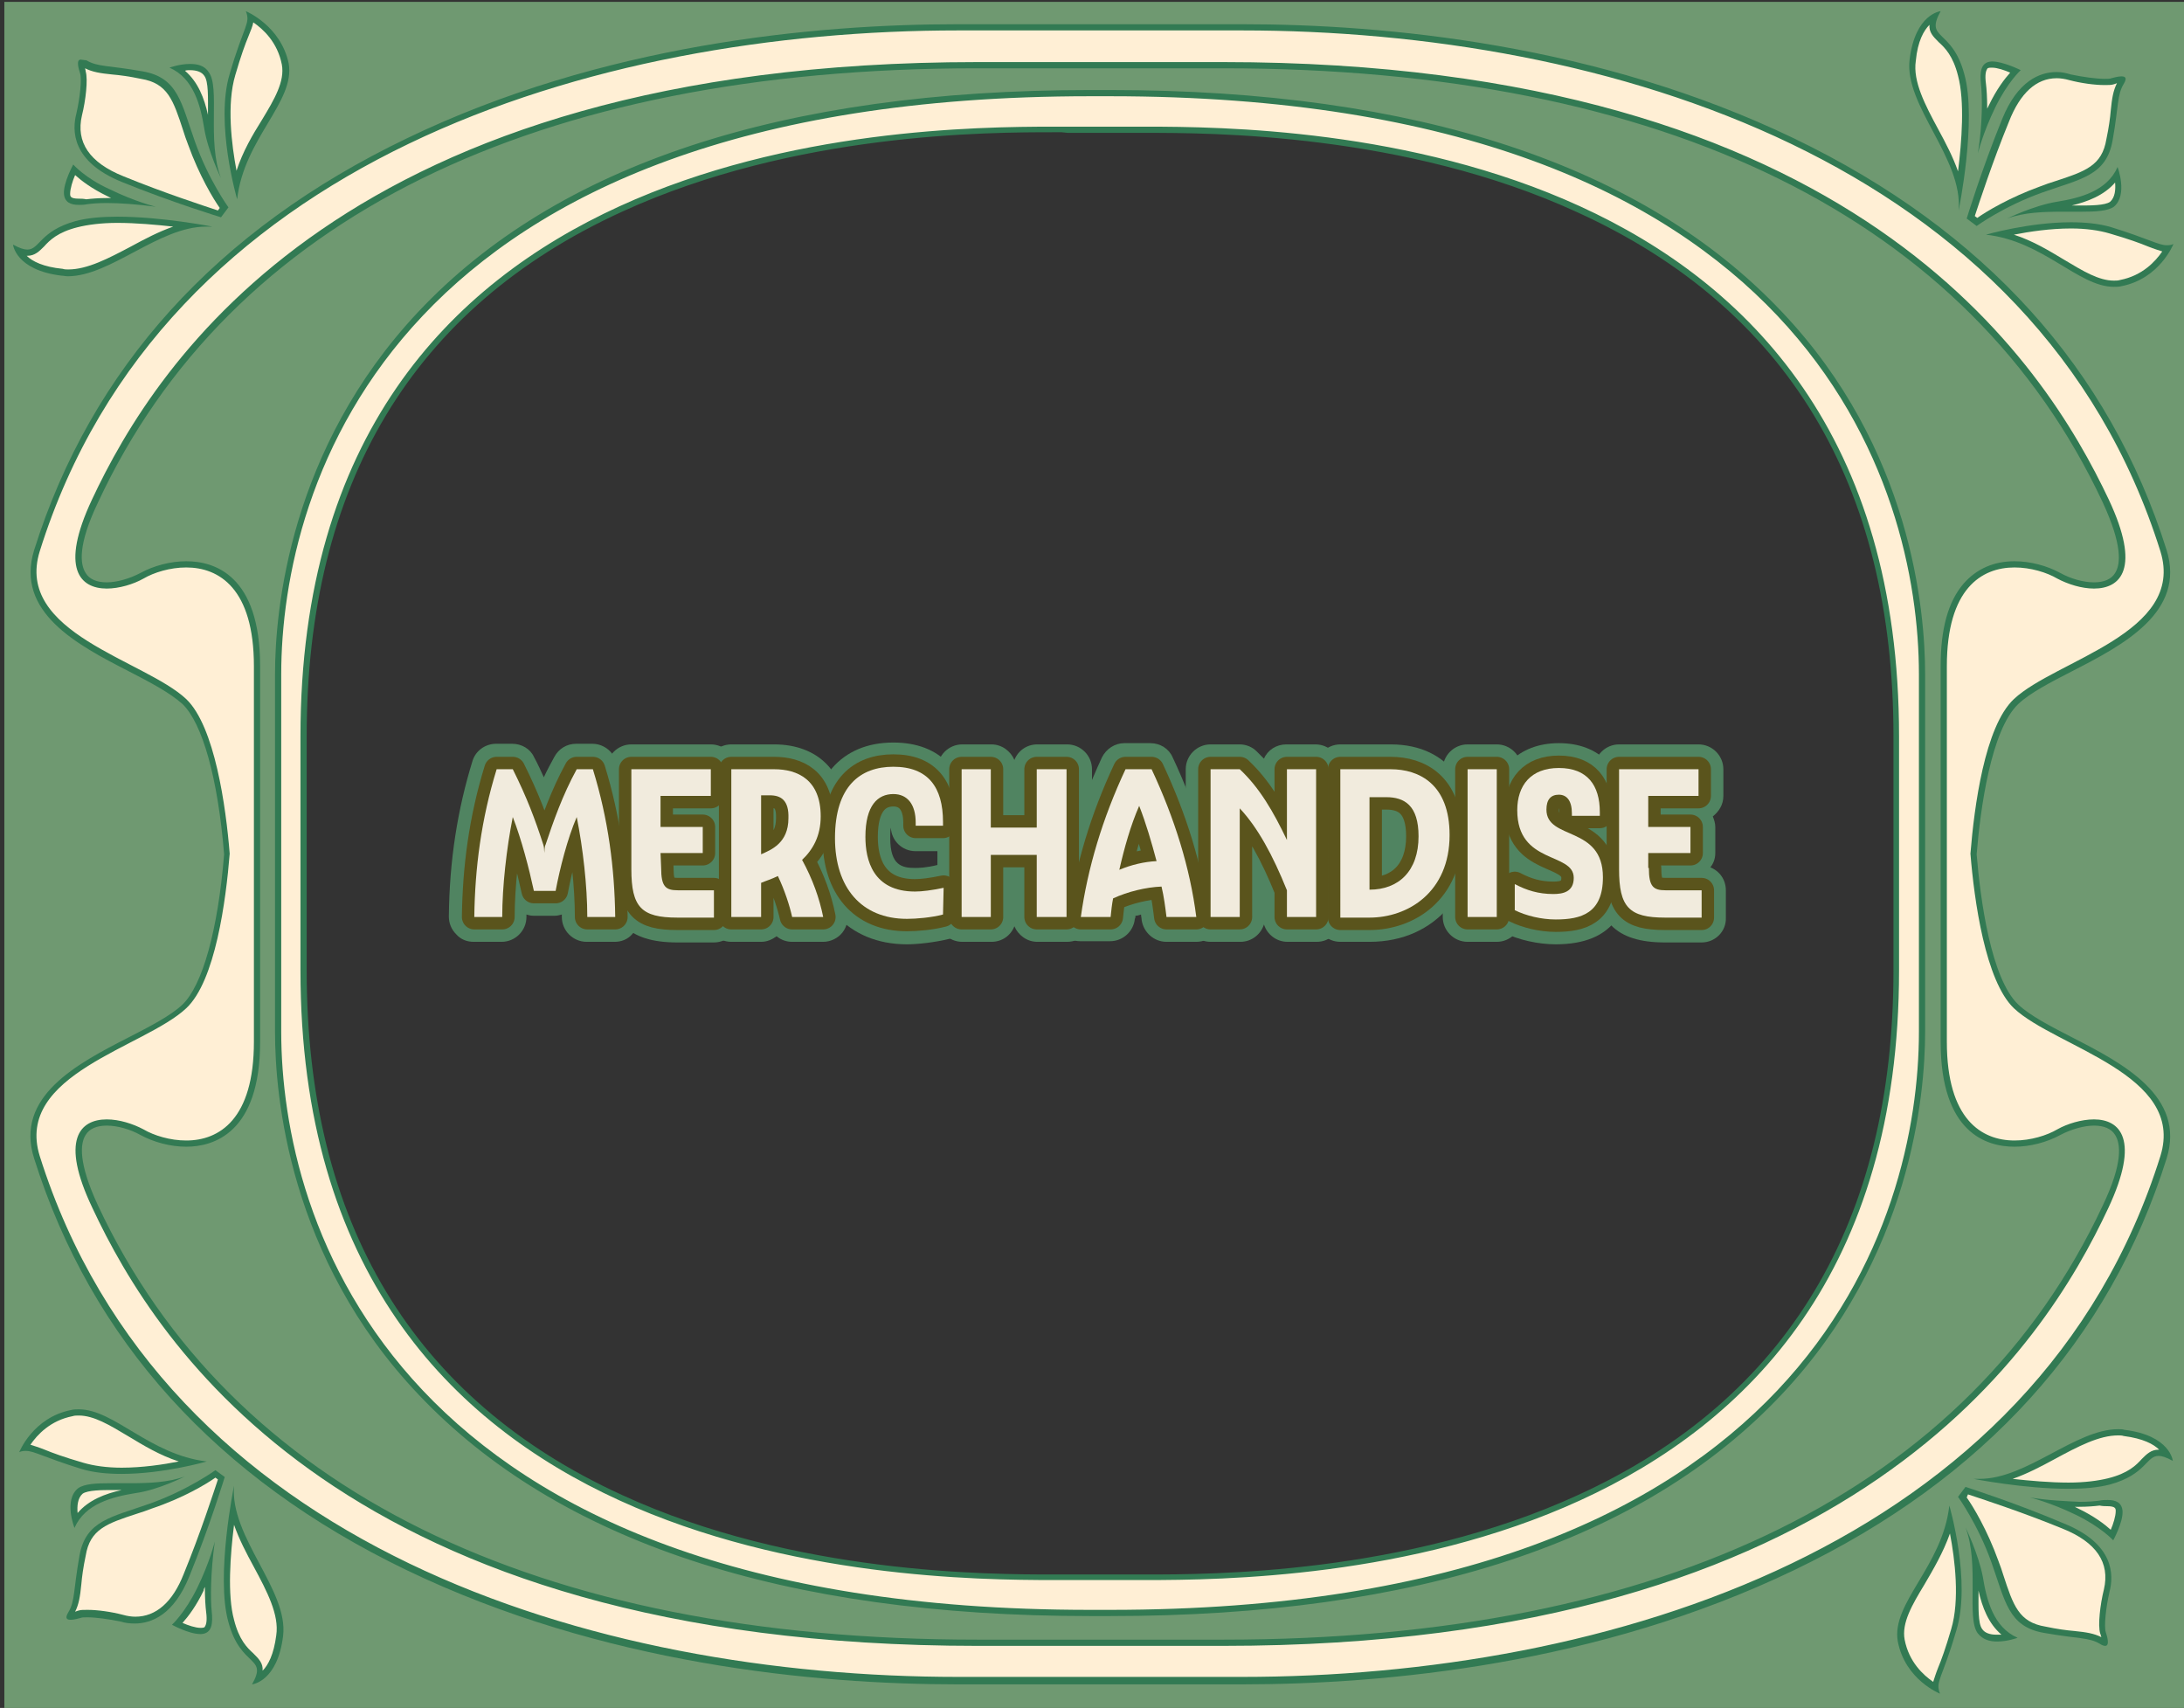 <?xml version="1.0" encoding="utf-8"?>
<!-- Generator: Adobe Illustrator 27.0.1, SVG Export Plug-In . SVG Version: 6.00 Build 0)  -->
<svg version="1.1" id="Layer_1" xmlns="http://www.w3.org/2000/svg" xmlns:xlink="http://www.w3.org/1999/xlink" x="0px" y="0px"
	 viewBox="0 0 351.8 275.1" style="enable-background:new 0 0 351.8 275.1;" xml:space="preserve">
<rect x="0" y="0" width="351.8" height="275.1" fill="#333333" stroke="none"/>
<style type="text/css">
	.st0{fill:#6F9971;}
	.st1{fill:#FFEFD5;}
	.st2{fill:#327A53;}
	.st3{fill:#508461;}
	.st4{enable-background:new    ;}
	.st5{fill:#5A541C;}
	.st6{fill:none;stroke:#5A541C;stroke-width:4;stroke-linecap:round;stroke-linejoin:round;stroke-miterlimit:10;}
	.st7{fill:#F1EBDD;}
</style>
<g>
	<g>
		<path class="st0" d="M0.7,0.3v275.1h351.8V0.3H0.7z M306,156.8c0,100.5-103.4,98.9-124.3,98.9h-10.4c-20.8,0-124.3,1.6-124.3-98.9
			c0-6.6,0-31.4,0-38c0-100.5,103.4-98.9,124.3-98.9h10.4c20.8,0,124.3-1.6,124.3,98.9C306,125.4,306,150.2,306,156.8z"/>
	</g>
</g>
<g>
	<g>
		<path class="st1" d="M154.4,270.6c-23.1,0-57.2-3.2-88.7-18.3c-30.5-14.7-50.6-36.9-59.7-66c-3-9.6,6.5-14.5,15-18.9
			c3.5-1.8,6.8-3.5,8.8-5.4c4.6-4.3,6.3-17.2,6.9-24.6c-0.6-7.2-2.3-20.2-6.9-24.5c-2-1.9-5.3-3.6-8.8-5.4c-8.4-4.4-18-9.3-15-18.9
			c9.1-29.1,29.2-51.3,59.7-66c31.4-15,65.6-18.2,88.7-18.2H200c32.7,0,64.2,6.5,88.7,18.3c30.5,14.7,50.6,36.9,59.7,66
			c3,9.6-6.5,14.5-15,18.9c-3.5,1.8-6.8,3.5-8.8,5.4c-4.6,4.3-6.3,17.2-6.9,24.6c0.6,7.2,2.3,20.2,6.9,24.5c2,1.9,5.3,3.6,8.8,5.4
			c8.4,4.4,18,9.3,15,18.9c-9.1,29.1-29.2,51.3-59.7,66c-24.6,11.8-56.1,18.3-88.7,18.3L154.4,270.6L154.4,270.6z M17.1,180.7
			c-1.2,0-2.9,0.3-3.8,1.7c-1,1.5-1.4,4.8,1.9,11.9c21.5,45.9,70.6,70.2,142.2,70.2H197c71.5,0,120.7-24.3,142.2-70.2
			c3.3-7.1,2.9-10.4,1.9-11.9c-0.9-1.4-2.6-1.7-3.8-1.7c-1.8,0-3.9,0.6-5.7,1.6c-2.1,1.2-4.8,1.9-7.1,1.9c-4.2,0-11.4-2.1-11.4-16.4
			v-60.5c0-14.2,7.1-16.4,11.4-16.4c2.4,0,5.1,0.7,7.1,1.9c1.7,1,3.9,1.6,5.7,1.6c1.2,0,2.9-0.3,3.8-1.7c1-1.5,1.4-4.8-1.9-11.9
			c-21.5-46-70.7-70.3-142.2-70.3h-39.5C86,10.5,36.8,34.8,15.3,80.7c-3.3,7.1-2.9,10.4-1.9,11.9c0.9,1.4,2.6,1.7,3.8,1.7
			c1.8,0,3.9-0.6,5.7-1.6c2.1-1.2,4.8-1.9,7.2-1.9c4.2,0,11.4,2.1,11.4,16.4v60.5c0,14.2-7.1,16.4-11.4,16.4c-2.4,0-5.1-0.7-7.2-1.9
			C21.1,181.3,18.9,180.7,17.1,180.7z M175.6,259.9c-49.3,0-85.6-11.9-107.9-35.5c-20.7-21.9-23-47.9-23-58.1v-57.6
			c0-10.2,2.2-36.2,23-58.1C90,27,126.3,15,175.6,15h3.2c49.3,0,85.6,11.9,107.9,35.5c20.7,21.9,23,47.9,23,58.1v57.6
			c0,10.2-2.2,36.2-23,58.1c-22.3,23.6-58.6,35.5-107.9,35.5h-3.2L175.6,259.9L175.6,259.9z M184.6,254.1c10.4,0,41.9,0,69.8-12.8
			c33.9-15.5,51.1-44.1,51.1-84.9v-37.7c0-40.8-17.2-69.4-51.1-84.9C226.4,21,194.9,21,184.6,21h-14.7c-10.4,0-41.9,0-69.8,12.8
			C66.2,49.3,49,77.9,49,118.7v37.7c0,40.8,17.2,69.4,51.1,84.9c28,12.8,59.5,12.8,69.8,12.8h2.2L184.6,254.1z"/>
	</g>
	<g>
		<path class="st2" d="M200,4.9c58.6,0,128.2,20.8,148,83.9c4.1,13.2-16.9,17.5-23.6,23.8c-4.7,4.4-6.4,17.4-7,24.9
			c0.6,7.5,2.4,20.5,7,24.9c6.7,6.3,27.7,10.6,23.6,23.8c-19.8,63.2-89.4,83.9-148,83.9c-41.1,0-4.5,0-45.6,0
			c-58.6,0-128.1-20.8-148-83.9C2.3,173,23.3,168.7,30,162.4c4.7-4.4,6.4-17.4,7-24.9c-0.6-7.5-2.4-20.5-7-24.9
			C23.3,106.3,2.3,102,6.4,88.8c19.8-63.2,89.4-83.9,148-83.9C195.5,4.9,158.9,4.9,200,4.9 M17.2,94.8c2,0,4.3-0.7,5.9-1.6
			c1.7-1,4.3-1.8,6.9-1.8c5.3,0,10.9,3.4,10.9,15.9v60.5c0,12.5-5.6,15.9-10.9,15.9c-2.6,0-5.2-0.8-6.9-1.8
			c-1.7-0.9-3.9-1.6-5.9-1.6c-4.3,0-7.6,3.2-2.3,14.3c10.3,22,40.7,70.5,142.6,70.5H197c101.9,0,132.3-48.5,142.6-70.5
			c5.2-11.1,1.9-14.3-2.3-14.3c-2,0-4.3,0.7-5.9,1.6c-1.7,1-4.3,1.8-6.9,1.8c-5.3,0-10.9-3.4-10.9-15.9v-60.5
			c0-12.5,5.6-15.9,10.9-15.9c2.6,0,5.2,0.8,6.9,1.8c1.7,0.9,3.9,1.6,5.9,1.6c4.3,0,7.6-3.2,2.4-14.3C329.3,58.5,298.9,10,197,10
			h-39.5C55.5,10,25.1,58.5,14.8,80.5C9.6,91.6,12.9,94.8,17.2,94.8 M178.8,15.5c112.9,0,130.3,63.2,130.3,93.1v57.6
			c0,29.9-17.4,93.1-130.3,93.1h-3.2c-112.9,0-130.3-63.2-130.3-93.1v-57.6c0-29.9,17.4-93.1,130.3-93.1L178.8,15.5 M172,20.4
			c-0.7,0-1.4,0-2.2,0c-24.9,0-121.4,1.5-121.4,98.2c0,6.5,0,31.2,0,37.7c0,96.7,96.5,98.2,121.4,98.2c0.8,0,1.5,0,2.2,0h10.3
			c0.7,0,1.4,0,2.2,0c24.9,0,121.4-1.5,121.4-98.2c0-6.5,0-31.2,0-37.7c0-96.7-96.5-98.2-121.4-98.2c-0.8,0-1.5,0-2.2,0L172,20.4
			 M200,3.9h-45.6c-23.2,0-57.4,3.2-88.9,18.4c-30.6,14.7-50.8,37-60,66.3c-3.1,10,7,15.3,15.2,19.5c3.5,1.8,6.7,3.5,8.7,5.3
			c3.2,3.1,5.7,11.9,6.7,24.2c-1,12.3-3.5,21.1-6.7,24.2c-1.9,1.8-5.2,3.5-8.7,5.3c-8.2,4.2-18.4,9.5-15.2,19.5
			c9.2,29.2,29.3,51.5,60,66.3c31.6,15.2,65.8,18.4,88.9,18.4H200c23.2,0,57.4-3.2,89-18.4c30.6-14.7,50.8-37,60-66.3
			c3.1-10-7-15.3-15.2-19.5c-3.5-1.8-6.8-3.5-8.7-5.3c-4.4-4.2-6.1-16.9-6.7-24.2c0.6-7.3,2.3-20,6.7-24.2c1.9-1.8,5.2-3.5,8.7-5.3
			c8.2-4.2,18.3-9.5,15.2-19.5c-9.2-29.2-29.3-51.5-60-66.3C257.4,7.1,223.2,3.9,200,3.9L200,3.9z M17.2,93.8
			c-1.6,0-2.8-0.5-3.4-1.5c-0.9-1.4-1.3-4.5,2-11.4C37.1,35.2,86.1,11,157.4,11H197c71.3,0,120.3,24.2,141.7,69.9
			c3.2,6.9,2.9,10,2,11.4c-0.6,1-1.8,1.5-3.4,1.5c-1.7,0-3.8-0.6-5.4-1.5c-2.2-1.2-4.9-1.9-7.4-1.9c-3.3,0-6.1,1.2-8.2,3.6
			c-2.5,2.9-3.7,7.3-3.7,13.3v60.5c0,14.7,7.4,16.9,11.9,16.9c2.5,0,5.2-0.7,7.4-1.9c1.7-0.9,3.8-1.5,5.4-1.5s2.8,0.5,3.4,1.5
			c0.9,1.4,1.3,4.5-2,11.4c-21.4,45.7-70.4,69.9-141.7,69.9h-39.5c-71.3,0-120.3-24.2-141.7-69.9c-3.2-6.9-2.9-10-2-11.4
			c0.6-1,1.8-1.5,3.4-1.5c1.7,0,3.8,0.6,5.4,1.5c2.2,1.2,4.9,1.9,7.4,1.9c4.4,0,11.9-2.2,11.9-16.9v-60.5c0-14.7-7.4-16.9-11.9-16.9
			c-2.5,0-5.2,0.7-7.4,1.9C20.9,93.2,18.8,93.8,17.2,93.8L17.2,93.8z M178.8,14.5h-3.2c-49.5,0-85.9,12-108.2,35.7
			c-20.8,22.1-23.1,48.2-23.1,58.4v57.6c0,10.2,2.2,36.4,23.1,58.4c22.4,23.7,58.8,35.7,108.2,35.7h3.2c49.5,0,85.9-12,108.2-35.7
			c20.8-22.1,23.1-48.2,23.1-58.4v-57.6c0-10.2-2.2-36.4-23.1-58.4C264.7,26.6,228.2,14.5,178.8,14.5L178.8,14.5z M172,21.4h10.3h1
			h1.2c10.3,0,41.8,0,69.6,12.8C287.9,49.6,305,78,305,118.6v37.7c0,40.6-17.1,69.1-50.8,84.5c-27.9,12.8-59.3,12.8-69.6,12.8h-1.2
			h-1H172h-1h-1.2c-10.3,0-41.8,0-69.6-12.8c-33.7-15.4-50.8-43.9-50.8-84.5v-37.7c0-40.6,17.1-69.1,50.8-84.5
			c27.9-12.8,59.3-12.8,69.6-12.8h1.2L172,21.4L172,21.4z"/>
	</g>
</g>
<g>
	<g>
		<path class="st1" d="M35.3,34.5c-1.6-0.5-8.5-2.8-15.6-5.6c-5.7-2.3-8.1-5.9-7-10.4c0.6-2.6,0.9-5.8,0.6-6.8
			c-0.4-1.2-0.3-1.5-0.3-1.6c0,0,0.2,0.1,0.5,0.3c1.3,0.7,2.5,0.9,4.6,1.2c1.2,0.1,2.7,0.3,4.7,0.7c4.6,0.8,5.6,3.7,7.2,8.6
			c0.2,0.7,0.5,1.5,0.8,2.3c1.9,5.4,4.5,9.3,5.2,10.4L35.3,34.5z"/>
		<path class="st2" d="M13.6,10.2L13.6,10.2L13.6,10.2 M13.7,11c1.2,0.6,2.4,0.8,4.4,1c1.2,0.1,2.7,0.3,4.6,0.7
			c4.3,0.7,5.2,3.4,6.8,8.3c0.2,0.7,0.5,1.5,0.8,2.3c1.8,5,4.1,8.8,5.1,10.2l-0.3,0.4c-2.1-0.7-8.6-2.8-15.2-5.5
			c-5.5-2.2-7.7-5.5-6.7-9.8c0.6-2.4,1-5.8,0.6-7.1C13.8,11.3,13.7,11.1,13.7,11 M13,9.6c-0.8,0-0.3,1.6-0.1,2.2
			c0.3,0.9,0,3.9-0.6,6.5c-0.7,2.7-0.8,7.7,7.3,11s16,5.7,16,5.7l1.2-1.6c0,0-3.2-4.4-5.4-10.6S28.7,12.5,23,11.5
			c-5.6-1-7.3-0.7-9.1-1.8C13.5,9.7,13.2,9.6,13,9.6L13,9.6z"/>
	</g>
	<g>
		<path class="st1" d="M12.7,32.5c-1.6,0-1.9-0.6-1.9-1.3c-0.1-1.2,0.7-3,1.1-3.9c0.8,0.8,2.7,2.3,5.6,3.7c1.1,0.5,2.1,1,3,1.3
			c-1.4-0.1-2.5-0.1-3.4-0.1c-1.3,0-2.4,0.1-3.2,0.2C13.5,32.5,13.1,32.5,12.7,32.5z"/>
		<path class="st2" d="M12.1,28.2c1,0.9,2.7,2.2,5.2,3.4c0.2,0.1,0.4,0.2,0.6,0.3c-0.2,0-0.5,0-0.7,0c-1.3,0-2.5,0.1-3.3,0.2
			C13.4,32,13.1,32,12.7,32c-1.4,0-1.4-0.4-1.4-0.8C11.3,30.4,11.7,29.1,12.1,28.2 M11.8,26.5c0,0-1.6,2.9-1.5,4.7
			c0.1,1.4,1.1,1.8,2.4,1.8c0.4,0,0.8,0,1.3-0.1c0.7-0.1,1.8-0.2,3.2-0.2c2.1,0,4.9,0.2,7.9,0.6c0,0-3.3-0.8-7.4-2.8
			C13.7,28.7,11.8,26.5,11.8,26.5L11.8,26.5z"/>
	</g>
	<g>
		<path class="st1" d="M38,29.7c-0.9-3.9-2.3-12-0.6-17.7c0.9-3.1,1.6-5,2.1-6.3c0.5-1.4,0.8-2.2,0.8-3c1.6,0.9,4.7,3.3,5.6,7.6
			c0.6,2.9-1.2,5.9-3.2,9.3C40.9,22.5,39,25.8,38,29.7z"/>
		<path class="st2" d="M40.8,3.6c1.6,1.1,3.9,3.2,4.6,6.8c0.5,2.7-1.2,5.6-3.2,8.9c-1.5,2.4-3.1,5.1-4.1,8.2
			c-0.8-4.2-1.6-10.7-0.2-15.4c0.9-3.1,1.6-5,2.1-6.2C40.4,4.9,40.7,4.2,40.8,3.6 M39.6,1.8c0.8,2-0.3,2.2-2.6,10.1
			c-2.4,7.9,1.2,20.2,1.2,20.2c1.1-9.8,9.4-15.7,8.3-21.9C45.2,4.1,39.6,1.8,39.6,1.8L39.6,1.8z"/>
	</g>
	<g>
		<path class="st1" d="M34.1,23.4c-0.3-0.9-0.6-1.9-0.7-2.9c-0.6-3.6-1.6-7.5-4.8-9.6c0.6-0.1,1.3-0.3,2-0.3c1.2,0,2.1,0.4,2.7,1.1
			c0.8,1,0.8,3.6,0.7,6.4C34,19.9,34,21.7,34.1,23.4z"/>
		<path class="st2" d="M30.6,11.3c1.1,0,1.9,0.3,2.3,0.9c0.7,0.9,0.6,3.5,0.6,6.1c0,0.1,0,0.2,0,0.2c-0.6-2.7-1.6-5.3-3.7-7.1
			C30,11.3,30.3,11.3,30.6,11.3 M30.6,10.3c-1.7,0-3.3,0.6-3.3,0.6c3.9,1.7,5,6.1,5.6,9.8s2.7,8,2.7,8c-2.3-6-0.1-14.7-2-17.1
			C32.9,10.5,31.7,10.3,30.6,10.3L30.6,10.3z"/>
	</g>
	<g>
		<path class="st1" d="M10.9,43.9c-0.3,0-0.6,0-1-0.1c-4.6-0.6-6.3-2.3-7-3.5c0.5,0.2,1,0.3,1.4,0.3c1,0,1.6-0.6,2.3-1.4
			c1-1,2.3-2.4,5.6-3.3c1.7-0.5,3.9-0.7,6.5-0.7c4,0,8.3,0.5,11.3,1c-3,0.7-6,2.3-8.9,3.8C17.6,42.1,14.2,43.9,10.9,43.9L10.9,43.9z
			"/>
		<path class="st2" d="M18.9,34.9v1c3,0,6.3,0.3,9,0.6c-2.3,0.8-4.6,2-6.8,3.2c-3.6,1.9-7,3.7-10.1,3.7c-0.3,0-0.6,0-0.9-0.1
			C7,43,5.2,42.1,4.3,41.2h0.1c1.2,0,1.9-0.7,2.7-1.5c0.9-1,2.2-2.3,5.4-3.1c1.6-0.4,3.8-0.7,6.4-0.7V34.9 M18.9,34.9
			c-2.5,0-4.8,0.2-6.7,0.7c-5.8,1.6-5.8,4.6-7.8,4.6c-0.5,0-1.2-0.2-2.3-0.8c0,0,0.4,4.1,7.8,5c0.3,0,0.7,0.1,1,0.1
			c6.9,0,14.7-8,22.3-8c0.3,0,0.6,0,1,0C34.2,36.5,26.1,34.9,18.9,34.9L18.9,34.9z"/>
	</g>
</g>
<g>
	<g>
		<path class="st1" d="M21.8,261c-0.7,0-1.4-0.1-2.1-0.3c-1.8-0.5-4-0.7-5.5-0.7c-0.6,0-1,0-1.2,0.1c-0.3,0.1-1,0.3-1.4,0.3
			c-0.1,0-0.1,0-0.2,0c0,0,0.1-0.2,0.2-0.5c0.7-1.3,0.9-2.5,1.2-4.6c0.1-1.2,0.3-2.7,0.7-4.6c0.8-4.6,3.7-5.6,8.6-7.2
			c0.7-0.2,1.5-0.5,2.3-0.8c5.4-1.9,9.3-4.5,10.4-5.2l1,0.7c-0.5,1.6-2.8,8.5-5.6,15.6C28.2,258.5,25.4,261,21.8,261L21.8,261z"/>
		<path class="st2" d="M34.7,238l0.4,0.3c-0.7,2.1-2.8,8.6-5.5,15.2c-1.8,4.6-4.5,6.9-7.8,6.9c-0.6,0-1.3-0.1-2-0.3
			c-1.9-0.5-4.1-0.8-5.7-0.8c-0.6,0-1.1,0-1.4,0.1c-0.1,0-0.3,0.1-0.6,0.2c0.6-1.2,0.8-2.4,1-4.4c0.1-1.2,0.3-2.7,0.7-4.6
			c0.7-4.3,3.4-5.2,8.3-6.8c0.7-0.2,1.5-0.5,2.3-0.8C29.5,241.3,33.3,239,34.7,238 M34.7,236.8c0,0-4.4,3.2-10.6,5.4
			s-10.3,2.7-11.3,8.4c-1,5.6-0.7,7.3-1.8,9.1c-0.6,1-0.2,1.2,0.4,1.2c0.5,0,1.2-0.2,1.6-0.3c0.2-0.1,0.6-0.1,1.1-0.1
			c1.3,0,3.5,0.3,5.4,0.7c0.6,0.2,1.4,0.3,2.2,0.3c2.7,0,6.3-1.4,8.8-7.6c3.3-8.1,5.7-16,5.7-16L34.7,236.8L34.7,236.8z"/>
	</g>
	<g>
		<path class="st1" d="M32.3,262.7c-1.2,0-2.9-0.7-3.7-1.1c0.8-0.8,2.3-2.7,3.7-5.6c0.5-1.1,1-2.1,1.3-3c-0.2,3.1-0.1,5.5,0,6.6
			c0.1,0.9,0.2,2.2-0.3,2.7C33.1,262.5,32.8,262.7,32.3,262.7L32.3,262.7z"/>
		<path class="st2" d="M33,255.6c0,1.8,0.1,3.2,0.2,4c0.2,1.5,0,2.1-0.2,2.4c0,0.1-0.2,0.2-0.6,0.2h-0.1c-0.8,0-2-0.4-2.9-0.8
			c0.9-1,2.2-2.7,3.4-5.2C32.8,256,32.9,255.8,33,255.6 M34.6,248.3L34.6,248.3L34.6,248.3z M34.6,248.3c0,0-0.8,3.3-2.8,7.4
			c-2,4.1-4.1,6-4.1,6s2.7,1.5,4.6,1.5h0.1c1.8-0.1,1.9-1.8,1.7-3.7C33.9,257.6,33.9,253.4,34.6,248.3L34.6,248.3z"/>
	</g>
	<g>
		<path class="st1" d="M19.6,236.8c-2.5,0-4.6-0.3-6.3-0.8c-3.1-0.9-5-1.6-6.3-2.1s-2.1-0.8-2.8-0.8c-0.1,0-0.1,0-0.2,0
			c0.9-1.6,3.3-4.7,7.6-5.6c0.4-0.1,0.7-0.1,1.1-0.1c2.5,0,5.1,1.6,8.1,3.3c2.9,1.8,6.2,3.7,10.1,4.6
			C28.3,236,23.9,236.8,19.6,236.8z"/>
		<path class="st2" d="M12.7,228L12.7,228c2.4,0,4.9,1.5,7.9,3.3c2.5,1.5,5.1,3.1,8.2,4.1c-2.5,0.5-5.9,1-9.2,1
			c-2.4,0-4.5-0.3-6.2-0.8c-3.1-0.9-5-1.6-6.2-2.1c-1-0.4-1.7-0.6-2.3-0.8c1.1-1.6,3.2-3.9,6.8-4.6C12,228,12.3,228,12.7,228
			 M12.7,227c-0.4,0-0.8,0-1.2,0.1c-6.2,1.2-8.4,6.8-8.4,6.8c0.4-0.2,0.8-0.2,1.1-0.2c1.3,0,2.8,1,8.9,2.9c2,0.6,4.2,0.8,6.5,0.8
			c6.8,0,13.7-2,13.7-2C24.1,234.3,18.4,227,12.7,227L12.7,227z"/>
	</g>
	<g>
		<path class="st1" d="M12.2,244.9c-0.3-1.4-0.6-3.6,0.8-4.7c0.9-0.7,3-0.7,4.9-0.7c0.5,0,2.5,0,3,0c1.2,0,2.4,0,3.6-0.1
			c-0.9,0.3-1.9,0.6-2.9,0.7C18.1,240.7,14.3,241.7,12.2,244.9z"/>
		<path class="st2" d="M18,240L18,240c0.5,0,1,0,1.4,0c0.1,0,0.2,0,0.2,0c-2.7,0.6-5.3,1.6-7.1,3.7c-0.1-1.1,0-2.4,0.8-3.1
			C14.1,240,16.6,240,18,240 M29.8,237.8L29.8,237.8L29.8,237.8z M29.8,237.8c-2.7,1-5.9,1.1-8.9,1.1c-1.1,0-2.1,0-3,0
			c-2.4,0-4.3,0.1-5.3,0.8c-2.4,1.9-0.6,6.4-0.6,6.4c1.7-3.9,6.1-5,9.8-5.6C25.5,240,29.8,237.8,29.8,237.8L29.8,237.8z"/>
	</g>
	<g>
		<path class="st1" d="M41.6,270.4c0.7-1.9,0.1-2.6-1-3.7c-1-1-2.4-2.3-3.3-5.6c-1.3-4.9-0.4-13,0.3-17.9c0.7,3,2.3,6,3.8,8.9
			c2.1,4,4.1,7.8,3.7,11.3C44.5,268.1,42.7,269.8,41.6,270.4z"/>
		<path class="st2" d="M37.7,245.6c0.8,2.3,2,4.6,3.2,6.8c2.1,3.9,4.1,7.7,3.6,11c-0.4,3.1-1.3,4.8-2.2,5.7c0.1-1.2-0.6-1.9-1.5-2.8
			c-1-0.9-2.3-2.2-3.1-5.4C36.6,256.9,37.1,250.4,37.7,245.6 M37.7,239.3L37.7,239.3L37.7,239.3z M37.7,239.3c0,0-3,14.6-0.9,22
			c2,7.4,6.4,5.4,3.8,10c0,0,4.1-0.4,5-7.8S37,247.6,37.7,239.3L37.7,239.3z"/>
	</g>
</g>
<g>
	<g>
		<g>
			<path class="st1" d="M339.1,264.5c-0.1,0-0.2-0.1-0.5-0.2c-1.3-0.7-2.5-0.9-4.6-1.2c-1.2-0.1-2.7-0.3-4.7-0.7
				c-4.6-0.8-5.6-3.7-7.2-8.6c-0.2-0.7-0.5-1.5-0.8-2.3c-1.9-5.4-4.5-9.3-5.2-10.4l0.7-1c1.6,0.5,8.5,2.8,15.6,5.6
				c5.7,2.3,8.1,5.9,7,10.4c-0.6,2.6-0.9,5.8-0.6,6.8C339.1,263.9,339.1,264.3,339.1,264.5z"/>
		</g>
		<g>
			<path class="st2" d="M317,240.7c2.1,0.7,8.6,2.8,15.2,5.5c5.5,2.2,7.7,5.5,6.7,9.8c-0.6,2.4-1,5.8-0.6,7.1
				c0.1,0.2,0.1,0.4,0.2,0.6c-1.2-0.6-2.4-0.8-4.4-1c-1.2-0.1-2.7-0.3-4.6-0.7c-4.3-0.7-5.2-3.4-6.8-8.3c-0.2-0.7-0.5-1.5-0.8-2.3
				c-1.8-5-4.1-8.8-5.1-10.2L317,240.7 M316.6,239.5l-1.2,1.6c0,0,3.2,4.4,5.4,10.6c2.2,6.2,2.7,10.3,8.4,11.3
				c5.6,1,7.3,0.7,9.1,1.8c0.3,0.2,0.6,0.3,0.8,0.3c0.8,0,0.3-1.6,0.1-2.2c-0.3-0.9,0-3.9,0.6-6.5c0.7-2.7,0.8-7.7-7.3-11
				C324.5,242,316.6,239.5,316.6,239.5L316.6,239.5z"/>
		</g>
	</g>
	<g>
		<g>
			<path class="st1" d="M340.3,247.3c-0.8-0.8-2.7-2.3-5.6-3.7c-1.1-0.5-2.1-1-3-1.3c1.4,0.1,2.5,0.1,3.4,0.1c1.3,0,2.4-0.1,3.2-0.2
				c0.5-0.1,0.9-0.1,1.2-0.1c1.6,0,1.9,0.6,1.9,1.3C341.4,244.6,340.7,246.3,340.3,247.3z"/>
		</g>
		<g>
			<path class="st2" d="M339.4,242.6c1.4,0,1.4,0.4,1.4,0.8c0,0.8-0.4,2.1-0.8,3c-1-0.9-2.7-2.2-5.2-3.4c-0.2-0.1-0.4-0.2-0.6-0.3
				c0.2,0,0.5,0,0.7,0c1.3,0,2.5-0.1,3.3-0.2C338.7,242.6,339.1,242.6,339.4,242.6 M327,241.2c0,0,3.3,0.8,7.4,2.8s6,4.1,6,4.1
				s1.6-2.9,1.5-4.7c-0.1-1.4-1.1-1.8-2.4-1.8c-0.4,0-0.8,0-1.3,0.1c-0.7,0.1-1.8,0.2-3.2,0.2C332.9,241.8,330.1,241.7,327,241.2
				L327,241.2z"/>
		</g>
	</g>
	<g>
		<g>
			<path class="st1" d="M311.8,271.9c-1.6-0.9-4.7-3.3-5.6-7.6c-0.6-2.9,1.2-5.9,3.2-9.3c1.8-2.9,3.7-6.2,4.6-10.1
				c0.9,3.9,2.3,12,0.6,17.7c-0.9,3.1-1.6,5-2.1,6.3C312.1,270.3,311.8,271.1,311.8,271.9z"/>
		</g>
		<g>
			<path class="st2" d="M314.1,247c0.8,4.2,1.6,10.7,0.2,15.4c-0.9,3.1-1.6,5-2.1,6.2c-0.4,1-0.6,1.7-0.8,2.3
				c-1.6-1.1-3.9-3.2-4.6-6.8c-0.5-2.7,1.2-5.6,3.2-8.9C311.4,252.8,313,250.1,314.1,247 M314,242.5c-1.1,9.8-9.4,15.7-8.3,21.9
				c1.2,6.2,6.8,8.4,6.8,8.4c-0.8-2,0.3-2.2,2.6-10.1C317.6,254.8,314,242.5,314,242.5L314,242.5z"/>
		</g>
	</g>
	<g>
		<g>
			<path class="st1" d="M321.6,263.9c-1.2,0-2.1-0.4-2.7-1.1c-0.8-1-0.8-3.6-0.7-6.4c0-1.7,0-3.5-0.1-5.2c0.3,0.9,0.6,1.9,0.7,2.9
				c0.6,3.6,1.6,7.5,4.8,9.6C323,263.7,322.3,263.9,321.6,263.9L321.6,263.9z"/>
		</g>
		<g>
			<path class="st2" d="M318.7,256.2c0.6,2.7,1.6,5.3,3.7,7.1c-0.2,0-0.5,0-0.8,0c-1.1,0-1.9-0.3-2.3-0.9c-0.7-0.9-0.6-3.5-0.6-6.1
				C318.7,256.3,318.7,256.3,318.7,256.2 M316.6,246c2.3,6,0.1,14.7,2,17.1c0.8,1,1.9,1.3,3.1,1.3c1.7,0,3.3-0.6,3.3-0.6
				c-3.9-1.7-5-6.1-5.6-9.8C318.7,250.3,316.6,246,316.6,246L316.6,246z"/>
		</g>
	</g>
	<g>
		<g>
			<path class="st1" d="M333.3,239.2c-4,0-8.3-0.5-11.3-1c3-0.7,6-2.3,8.9-3.8c3.7-1.9,7.1-3.8,10.3-3.8c0.3,0,0.6,0,1,0.1
				c4.6,0.6,6.3,2.3,7,3.5c-0.5-0.2-1-0.3-1.4-0.3c-1,0-1.6,0.6-2.3,1.4c-1,1-2.3,2.4-5.6,3.3C338.2,239,336,239.2,333.3,239.2z"/>
		</g>
		<g>
			<path class="st2" d="M341.2,231.2c0.3,0,0.6,0,0.9,0.1c3.1,0.4,4.8,1.3,5.7,2.2h-0.1c-1.2,0-1.9,0.7-2.7,1.5
				c-0.9,1-2.2,2.3-5.4,3.1c-1.6,0.4-3.8,0.7-6.4,0.7c-3,0-6.3-0.3-9-0.6c2.3-0.8,4.6-2,6.8-3.2C334.7,233,338.1,231.2,341.2,231.2
				 M341.2,230.2c-6.9,0-14.7,8-22.3,8c-0.3,0-0.6,0-1,0c0,0,8.1,1.6,15.3,1.6c2.5,0,4.8-0.2,6.7-0.7c5.8-1.6,5.8-4.6,7.8-4.6
				c0.5,0,1.2,0.2,2.3,0.8c0,0-0.4-4.1-7.8-5C341.9,230.2,341.6,230.2,341.2,230.2L341.2,230.2z"/>
		</g>
	</g>
</g>
<g>
	<g>
		<path class="st1" d="M317.4,35c0.5-1.6,2.8-8.5,5.6-15.6c1.9-4.8,4.7-7.3,8.3-7.3c0.7,0,1.4,0.1,2.1,0.3c1.8,0.5,4,0.7,5.5,0.7
			c0.6,0,1,0,1.2-0.1c0.3-0.1,1-0.3,1.4-0.3c0.1,0,0.1,0,0.2,0c0,0-0.1,0.2-0.2,0.5c-0.7,1.3-0.9,2.5-1.2,4.6
			c-0.1,1.2-0.3,2.7-0.7,4.7c-0.8,4.6-3.7,5.6-8.6,7.2c-0.7,0.2-1.5,0.5-2.3,0.8c-5.4,1.9-9.3,4.5-10.4,5.2L317.4,35z"/>
		<path class="st2" d="M331.3,12.6c0.6,0,1.3,0.1,2,0.3c1.9,0.5,4.1,0.8,5.7,0.8c0.6,0,1.1,0,1.4-0.1c0.1,0,0.3-0.1,0.6-0.2
			c-0.6,1.2-0.8,2.4-1,4.4c-0.1,1.2-0.3,2.7-0.7,4.6c-0.7,4.3-3.4,5.2-8.3,6.8c-0.7,0.2-1.5,0.5-2.3,0.8c-5,1.8-8.8,4.1-10.2,5.1
			l-0.4-0.3c0.7-2.1,2.8-8.6,5.5-15.2C325.4,15,328,12.6,331.3,12.6 M331.3,11.6c-2.7,0-6.3,1.4-8.8,7.6c-3.3,8.1-5.7,16-5.7,16
			l1.6,1.2c0,0,4.4-3.2,10.6-5.4s10.3-2.7,11.3-8.4c1-5.6,0.7-7.3,1.8-9.1c0.6-1,0.2-1.2-0.4-1.2c-0.5,0-1.2,0.2-1.6,0.3
			c-0.2,0.1-0.6,0.1-1.1,0.1c-1.3,0-3.5-0.3-5.4-0.7C332.9,11.8,332.2,11.6,331.3,11.6L331.3,11.6z"/>
	</g>
	<g>
		<path class="st1" d="M319.5,20.2c0.2-3.1,0.1-5.5,0-6.6c-0.1-0.9-0.2-2.2,0.3-2.7c0.2-0.2,0.5-0.4,0.9-0.4h0.1
			c1.2,0,2.9,0.7,3.7,1.1c-0.8,0.8-2.3,2.7-3.7,5.6C320.4,18.3,319.9,19.3,319.5,20.2z"/>
		<path class="st2" d="M320.9,10.9c0.8,0,2,0.4,2.9,0.8c-0.9,1-2.2,2.7-3.4,5.2c-0.1,0.2-0.2,0.4-0.3,0.6c0-1.8-0.1-3.2-0.2-4
			c-0.2-1.5,0-2.1,0.2-2.4c0-0.1,0.2-0.2,0.6-0.2L320.9,10.9 M320.9,9.9h-0.1c-1.8,0.1-1.9,1.8-1.7,3.7c0.2,1.8,0.3,6.1-0.5,11.1
			c0,0,0.8-3.3,2.8-7.4s4.1-6,4.1-6S322.7,9.9,320.9,9.9L320.9,9.9z"/>
	</g>
	<g>
		<path class="st1" d="M340.5,45.7c-2.5,0-5.1-1.6-8.1-3.3c-2.9-1.8-6.2-3.7-10.1-4.6c2.6-0.6,7-1.4,11.3-1.4c2.5,0,4.6,0.3,6.4,0.8
			c3.1,0.9,5,1.6,6.3,2.1s2.1,0.8,2.8,0.8c0.1,0,0.1,0,0.2,0c-0.9,1.6-3.3,4.7-7.6,5.6C341.2,45.6,340.9,45.7,340.5,45.7z"/>
		<path class="st2" d="M333.6,36.8c2.4,0,4.5,0.3,6.2,0.8c3.1,0.9,5,1.6,6.2,2.1c1,0.4,1.7,0.6,2.3,0.8c-1.1,1.6-3.2,3.9-6.8,4.6
			c-0.3,0.1-0.7,0.1-1,0.1c-2.4,0-4.9-1.5-7.9-3.3c-2.5-1.5-5.1-3.1-8.2-4.1C326.9,37.3,330.3,36.8,333.6,36.8 M333.6,35.8
			c-6.8,0-13.7,2-13.7,2c9.2,1,14.9,8.4,20.6,8.4c0.4,0,0.8,0,1.2-0.1c6.2-1.2,8.4-6.8,8.4-6.8c-0.4,0.2-0.8,0.2-1.1,0.2
			c-1.3,0-2.8-1-8.9-2.9C338.1,36,335.8,35.8,333.6,35.8L333.6,35.8z M350.1,39.2L350.1,39.2L350.1,39.2z"/>
	</g>
	<g>
		<path class="st1" d="M328.5,33.7c0.9-0.3,1.9-0.6,2.9-0.7c3.6-0.6,7.5-1.6,9.6-4.8c0.3,1.4,0.6,3.6-0.8,4.7
			c-0.9,0.7-3,0.7-4.9,0.7c-0.5,0-2.5,0-3,0C331,33.6,329.7,33.6,328.5,33.7z"/>
		<path class="st2" d="M340.7,29.4c0.1,1.1,0,2.4-0.8,3.1c-0.8,0.6-3.3,0.6-4.6,0.6c-0.5,0-0.9,0-1.4,0c-0.1,0-0.2,0-0.2,0
			C336.2,32.5,338.9,31.5,340.7,29.4 M341.1,26.9c-1.7,3.9-6.1,5-9.8,5.6c-3.7,0.6-8,2.7-8,2.7c2.7-1,5.9-1.1,8.9-1.1
			c1.1,0,2.1,0,3,0c2.4,0,4.3-0.1,5.3-0.8C342.8,31.4,341.1,26.9,341.1,26.9L341.1,26.9z"/>
	</g>
	<g>
		<path class="st1" d="M315.6,29.8c-0.7-3-2.3-6-3.8-8.9c-2.1-4-4.1-7.8-3.7-11.3c0.6-4.6,2.3-6.3,3.5-7c-0.7,1.9-0.1,2.6,1,3.7
			c1,1,2.4,2.3,3.3,5.6C317.2,16.8,316.3,25,315.6,29.8z"/>
		<path class="st2" d="M310.8,4c-0.1,1.2,0.6,1.9,1.5,2.8c1,0.9,2.3,2.2,3.1,5.4c1.1,4.1,0.6,10.6,0,15.4c-0.8-2.3-2-4.6-3.2-6.8
			c-2.1-3.9-4.1-7.7-3.6-11C308.9,6.6,309.9,4.9,310.8,4 M312.6,1.8L312.6,1.8L312.6,1.8z M312.6,1.8c0,0-4.1,0.4-5,7.8
			s8.6,15.9,7.9,24.3c0,0,3-14.6,0.9-22C314.4,4.5,310,6.5,312.6,1.8L312.6,1.8z"/>
	</g>
</g>
<g>
	<g>
		<path class="st3" d="M87.5,136c0.2,0.6,0.1,0.7,0.2,1.4c0-0.4,0-1,0.2-1.4c1.2-3.6,2.7-7.9,5-12.1h2.6c2.5,8.1,3.5,16,3.6,23.8
			h-4.5c0-5-0.7-11.1-1.7-16.1c-1.5,3.5-2.7,8.2-3.4,11.9H86c-0.8-3.7-2-8.3-3.4-11.9c-1,5-1.7,11.2-1.7,16.1h-4.5
			c0.1-7.8,1.1-15.7,3.6-23.8h2.6C84.9,128.5,86.2,132,87.5,136z"/>
		<path class="st3" d="M99,151.7h-4.5c-2.2,0-4-1.8-4-4c0-0.1,0-0.2,0-0.4c-0.4,0.1-0.7,0.2-1.1,0.2h-3.5c-0.4,0-0.8-0.1-1.1-0.2
			c0,0.1,0,0.2,0,0.4c0,2.2-1.8,4-4,4h-4.5c-1.1,0-2.1-0.4-2.8-1.2c-0.8-0.8-1.2-1.8-1.2-2.9c0.1-9.1,1.4-17.2,3.8-25
			c0.5-1.7,2.1-2.8,3.8-2.8h2.6c1.5,0,2.9,0.8,3.5,2.1c0.6,1.1,1.1,2.2,1.6,3.3c0.5-1.1,1.1-2.2,1.7-3.3c0.7-1.3,2-2.1,3.5-2.1h2.6
			c1.7,0,3.3,1.1,3.8,2.8c2.4,7.7,3.6,15.9,3.8,25c0,1.1-0.4,2.1-1.2,2.9C101.1,151.3,100.1,151.7,99,151.7z"/>
	</g>
	<g>
		<path class="st3" d="M106.5,139.8c0,3,0.7,3.6,2.7,3.6h5.8v4.4h-5.9c-5.8,0-7.4-1.7-7.4-7.8v-16.1h12.8v4.3h-8.1v5h6.8v4.2h-6.8
			L106.5,139.8L106.5,139.8z"/>
		<path class="st3" d="M115,151.8h-5.9c-8,0-11.4-3.5-11.4-11.8v-16.1c0-2.2,1.8-4,4-4h12.8c2.2,0,4,1.8,4,4v4.3
			c0,1.4-0.7,2.5-1.7,3.3c0.2,0.5,0.4,1.1,0.4,1.7v4.2c0,0.9-0.3,1.7-0.8,2.3c1.5,0.6,2.5,2,2.5,3.7v4.4
			C119,150,117.2,151.8,115,151.8z"/>
	</g>
	<g>
		<path class="st3" d="M129.2,138.5c1.7,3.1,2.8,6.2,3.4,9.2h-5c-0.4-1.8-1.2-4.3-2.3-6.6c-1,0.5-2,0.8-2.7,1.1v5.5h-4.8v-23.8h6.9
			c3.8,0,7.5,1.7,7.5,7.6C132.2,134.7,130.9,136.9,129.2,138.5z M124,128.1h-1.4v9.5c1.6-0.7,4.4-1.8,4.4-5.8
			C127.1,128.9,125.8,128.1,124,128.1z"/>
		<path class="st3" d="M132.6,151.7h-5c-0.9,0-1.8-0.3-2.5-0.9c-0.7,0.5-1.5,0.9-2.5,0.9h-4.8c-2.2,0-4-1.8-4-4v-23.8
			c0-2.2,1.8-4,4-4h6.9c7.1,0,11.5,4.5,11.5,11.6c0,2.8-0.8,5.4-2.3,7.6c1.2,2.6,2.1,5.3,2.6,7.8c0.2,1.2-0.1,2.4-0.8,3.3
			S133.8,151.7,132.6,151.7z"/>
	</g>
	<g>
		<path class="st3" d="M151.9,147.3c-1.9,0.5-4.3,0.7-5.8,0.7c-7.4,0-11.6-5.1-11.6-13c0-8.4,4.1-11.5,9.4-11.5c5.6,0,8,3.3,8,8.9
			v0.6h-4.4v-0.5c0-2.9-1.3-4.6-3.6-4.6c-2.5,0-4.5,1.8-4.5,6.9c0,3.7,1.2,8.8,8,8.8c1.1,0,2.7-0.2,4.6-0.6L151.9,147.3L151.9,147.3
			z"/>
		<path class="st3" d="M146.1,152.1c-9.5,0-15.6-6.7-15.6-17c0-9.7,5-15.5,13.4-15.5c7.6,0,12,4.7,12,12.9v0.6c0,2.2-1.8,4-4,4h-4.4
			c-2.2,0-3.9-1.7-4-3.8c-0.1,0.4-0.1,1-0.1,1.7c0,4.4,1.9,4.8,4,4.8c0.5,0,1.7,0,3.7-0.5c1.2-0.3,2.4,0,3.4,0.8
			c0.9,0.8,1.5,1.9,1.5,3.1v4.1c0,1.8-1.2,3.4-3,3.9C150.6,151.8,147.8,152.1,146.1,152.1z M151.9,147.3L151.9,147.3L151.9,147.3z"
			/>
	</g>
	<g>
		<path class="st3" d="M154.9,123.9h4.7v9.4h7.5v-9.4h4.8v23.8h-4.8v-10h-7.5v10h-4.7V123.9z"/>
		<path class="st3" d="M171.9,151.7h-4.8c-1.7,0-3.1-1.1-3.7-2.5c-0.6,1.5-2,2.5-3.7,2.5H155c-2.2,0-4-1.8-4-4v-23.8
			c0-2.2,1.8-4,4-4h4.7c1.7,0,3.1,1.1,3.7,2.5c0.6-1.5,2-2.5,3.7-2.5h4.8c2.2,0,4,1.8,4,4v23.8C175.9,149.9,174.1,151.7,171.9,151.7
			z"/>
	</g>
	<g>
		<path class="st3" d="M192.7,147.7h-4.8c-0.2-1.6-0.4-3.2-0.8-4.9c-2.5,0.1-5.4,0.8-7.8,1.9c-0.2,1-0.3,2-0.4,3h-4.8
			c1.1-7.9,3.5-15.9,7.2-23.8h4.2C189.2,131.8,191.7,139.8,192.7,147.7z M180.3,140.1c1.9-0.8,4-1.3,6-1.4c-0.8-3-1.7-6.1-2.8-8.9
			C182.1,133,181.1,136.6,180.3,140.1z"/>
		<path class="st3" d="M192.7,151.7h-4.8c-2,0-3.7-1.5-4-3.5c0-0.3-0.1-0.6-0.1-0.9c-0.3,0.1-0.6,0.2-0.9,0.2c0,0.2,0,0.3-0.1,0.5
			c-0.2,2-1.9,3.6-4,3.6H174c-1.2,0-2.2-0.5-3-1.4s-1.1-2-1-3.2c1.1-8.1,3.6-16.6,7.5-25c0.7-1.4,2.1-2.3,3.6-2.3h4.2
			c1.6,0,3,0.9,3.6,2.3c4,8.5,6.5,17,7.5,25c0.1,1.1-0.2,2.3-1,3.2C195,151.2,193.9,151.7,192.7,151.7z"/>
	</g>
	<g>
		<path class="st3" d="M195,123.9h4.7c3.2,3,5.4,6.8,7.6,11.4v-11.4h4.7v23.8h-4.7v-4.3c-2.3-5.7-4.7-10.1-7.6-13.2v17.5H195V123.9z
			"/>
		<path class="st3" d="M212.1,151.7h-4.7c-1.8,0-3.3-1.2-3.8-2.8c-0.5,1.6-2,2.8-3.8,2.8H195c-2.2,0-4-1.8-4-4v-23.8
			c0-2.2,1.8-4,4-4h4.7c1,0,2,0.4,2.7,1.1c0.4,0.4,0.8,0.8,1.2,1.2c0.6-1.4,2-2.3,3.6-2.3h4.7c2.2,0,4,1.8,4,4v23.8
			C216.1,149.9,214.3,151.7,212.1,151.7z"/>
	</g>
	<g>
		<path class="st3" d="M215.9,123.9h8.1c4.6,0,9.5,2.4,9.5,10.6c0,9.2-6.7,13.3-12.9,13.3h-4.7L215.9,123.9L215.9,123.9z
			 M220.6,143.3c4.7,0,7.9-3,7.9-8.6c0-5-2.3-6.3-5.2-6.3h-2.7V143.3z"/>
		<path class="st3" d="M220.6,151.7h-4.7c-2.2,0-4-1.8-4-4v-23.8c0-2.2,1.8-4,4-4h8.1c10,0,13.5,7.8,13.5,14.6
			C237.5,143,231.7,151.7,220.6,151.7z"/>
	</g>
	<g>
		<path class="st3" d="M236.4,123.9h4.7v23.8h-4.7V123.9z"/>
		<path class="st3" d="M241.1,151.7h-4.7c-2.2,0-4-1.8-4-4v-23.8c0-2.2,1.8-4,4-4h4.7c2.2,0,4,1.8,4,4v23.8
			C245.1,149.9,243.3,151.7,241.1,151.7z"/>
	</g>
	<g>
		<path class="st3" d="M249.1,130.4c0,5,9.1,2.5,9.1,10.9c0,5.8-3.5,6.8-7.6,6.8c-2.3,0-4.8-0.6-6.6-1.5v-4.2c1.9,1,3.8,1.6,6.2,1.6
			c1.5,0,3.3-0.3,3.3-2.6c0-4.2-9.1-2.1-9.1-10.9c0-4,2.2-6.8,6.7-6.8c4.6,0,6.6,2.8,6.6,7.1v0.6h-4.5V131c0-2-0.8-3-2.1-3
			S249.1,128.8,249.1,130.4z"/>
		<path class="st3" d="M250.6,152.1c-2.8,0-6-0.7-8.4-1.9c-1.4-0.7-2.2-2.1-2.2-3.6v-4.2c0-1.4,0.7-2.7,1.9-3.4
			c0.4-0.3,0.9-0.4,1.4-0.5c-1.6-1.7-2.9-4.3-2.9-8c0-6.6,4.2-10.8,10.7-10.8c6.6,0,10.6,4.2,10.6,11.1v0.6c0,1.3-0.6,2.5-1.6,3.2
			c1.2,1.6,2.1,3.8,2.1,6.9C262.2,146.2,260.2,152.1,250.6,152.1z M253.1,130.3h-4H253.1C253.1,130.4,253.1,130.4,253.1,130.3
			C253.1,130.4,253.1,130.3,253.1,130.3z"/>
	</g>
	<g>
		<path class="st3" d="M265.6,139.8c0,3,0.7,3.6,2.7,3.6h5.8v4.4h-5.9c-5.8,0-7.4-1.7-7.4-7.8v-16.1h12.8v4.3h-8.1v5h6.8v4.2h-6.8
			v2.4L265.6,139.8L265.6,139.8z"/>
		<path class="st3" d="M274.1,151.8h-5.9c-8,0-11.4-3.5-11.4-11.8v-16.1c0-2.2,1.8-4,4-4h12.8c2.2,0,4,1.8,4,4v4.3
			c0,1.4-0.7,2.5-1.7,3.3c0.2,0.5,0.4,1.1,0.4,1.7v4.2c0,0.9-0.3,1.7-0.8,2.3c1.5,0.6,2.5,2,2.5,3.7v4.4
			C278.1,150,276.3,151.8,274.1,151.8z"/>
	</g>
</g>
<g class="st4">
	<path class="st5" d="M87.5,136c0.2,0.6,0.1,0.7,0.2,1.4c0-0.4,0-1,0.2-1.4c1.2-3.6,2.7-7.9,5-12.1h2.6c2.5,8.1,3.5,16,3.6,23.8
		h-4.5c0-5-0.7-11.1-1.7-16.1c-1.5,3.5-2.7,8.2-3.4,11.9H86c-0.8-3.7-2-8.3-3.4-11.9c-1,5-1.7,11.2-1.7,16.1h-4.5
		c0.1-7.8,1.1-15.7,3.6-23.8h2.6C84.9,128.5,86.2,132,87.5,136z"/>
	<path class="st5" d="M106.5,139.8c0,3,0.7,3.6,2.7,3.6h5.8v4.4h-5.9c-5.8,0-7.4-1.7-7.4-7.8v-16.1h12.8v4.3h-8.1v5h6.8v4.2h-6.8
		L106.5,139.8L106.5,139.8z"/>
	<path class="st5" d="M129.2,138.5c1.7,3.1,2.8,6.2,3.4,9.2h-5c-0.4-1.8-1.2-4.3-2.3-6.6c-1,0.5-2,0.8-2.7,1.1v5.5h-4.8v-23.8h6.9
		c3.8,0,7.5,1.7,7.5,7.6C132.2,134.7,130.9,136.9,129.2,138.5z M124,128.1h-1.4v9.5c1.6-0.7,4.4-1.8,4.4-5.8
		C127.1,128.9,125.8,128.1,124,128.1z"/>
	<path class="st5" d="M151.9,147.3c-1.9,0.5-4.3,0.7-5.8,0.7c-7.4,0-11.6-5.1-11.6-13c0-8.4,4.1-11.5,9.4-11.5c5.6,0,8,3.3,8,8.9
		v0.6h-4.4v-0.5c0-2.9-1.3-4.6-3.6-4.6c-2.5,0-4.5,1.8-4.5,6.9c0,3.7,1.2,8.8,8,8.8c1.1,0,2.7-0.2,4.6-0.6L151.9,147.3L151.9,147.3z
		"/>
	<path class="st5" d="M154.9,123.9h4.7v9.4h7.4v-9.4h4.8v23.8H167v-10h-7.4v10h-4.7V123.9z"/>
	<path class="st5" d="M192.7,147.7h-4.8c-0.2-1.6-0.4-3.2-0.8-4.9c-2.5,0.1-5.4,0.8-7.8,1.9c-0.2,1-0.3,2-0.4,3h-4.8
		c1.1-7.9,3.5-15.9,7.2-23.8h4.2C189.2,131.8,191.7,139.8,192.7,147.7z M180.3,140.1c1.9-0.8,4-1.3,6-1.4c-0.8-3-1.7-6.1-2.8-8.9
		C182.1,133,181.1,136.6,180.3,140.1z"/>
	<path class="st5" d="M195,123.9h4.7c3.2,3,5.4,6.8,7.6,11.4v-11.4h4.7v23.8h-4.7v-4.3c-2.3-5.7-4.7-10.1-7.6-13.2v17.5H195V123.9z"
		/>
	<path class="st5" d="M215.9,123.9h8.1c4.6,0,9.5,2.4,9.5,10.6c0,9.2-6.7,13.3-12.9,13.3h-4.7L215.9,123.9L215.9,123.9z
		 M220.6,143.3c4.7,0,7.9-3,7.9-8.6c0-5-2.3-6.3-5.2-6.3h-2.7V143.3z"/>
	<path class="st5" d="M236.4,123.9h4.7v23.8h-4.7V123.9z"/>
	<path class="st5" d="M249.1,130.4c0,5,9.1,2.5,9.1,10.9c0,5.8-3.5,6.8-7.6,6.8c-2.3,0-4.8-0.6-6.6-1.5v-4.2c1.9,1,3.8,1.6,6.2,1.6
		c1.5,0,3.3-0.3,3.3-2.6c0-4.2-9.1-2.1-9.1-10.9c0-4,2.2-6.8,6.7-6.8c4.6,0,6.6,2.8,6.6,7.1v0.6h-4.5V131c0-2-0.8-3-2.1-3
		S249.1,128.8,249.1,130.4z"/>
	<path class="st5" d="M265.6,139.8c0,3,0.7,3.6,2.7,3.6h5.8v4.4h-5.9c-5.8,0-7.4-1.7-7.4-7.8v-16.1h12.8v4.3h-8.1v5h6.8v4.2h-6.8
		v2.4H265.6z"/>
</g>
<g class="st4">
	<path class="st6" d="M87.5,136c0.2,0.6,0.1,0.7,0.2,1.4c0-0.4,0-1,0.2-1.4c1.2-3.6,2.7-7.9,5-12.1h2.6c2.5,8.1,3.5,16,3.6,23.8
		h-4.5c0-5-0.7-11.1-1.7-16.1c-1.5,3.5-2.7,8.2-3.4,11.9H86c-0.8-3.7-2-8.3-3.4-11.9c-1,5-1.7,11.2-1.7,16.1h-4.5
		c0.1-7.8,1.1-15.7,3.6-23.8h2.6C84.9,128.5,86.2,132,87.5,136z"/>
	<path class="st6" d="M106.5,139.8c0,3,0.7,3.6,2.7,3.6h5.8v4.4h-5.9c-5.8,0-7.4-1.7-7.4-7.8v-16.1h12.8v4.3h-8.1v5h6.8v4.2h-6.8
		L106.5,139.8L106.5,139.8z"/>
	<path class="st6" d="M129.2,138.5c1.7,3.1,2.8,6.2,3.4,9.2h-5c-0.4-1.8-1.2-4.3-2.3-6.6c-1,0.5-2,0.8-2.7,1.1v5.5h-4.8v-23.8h6.9
		c3.8,0,7.5,1.7,7.5,7.6C132.2,134.7,130.9,136.9,129.2,138.5z M124,128.1h-1.4v9.5c1.6-0.7,4.4-1.8,4.4-5.8
		C127.1,128.9,125.8,128.1,124,128.1z"/>
	<path class="st6" d="M151.9,147.3c-1.9,0.5-4.3,0.7-5.8,0.7c-7.4,0-11.6-5.1-11.6-13c0-8.4,4.1-11.5,9.4-11.5c5.6,0,8,3.3,8,8.9
		v0.6h-4.4v-0.5c0-2.9-1.3-4.6-3.6-4.6c-2.5,0-4.5,1.8-4.5,6.9c0,3.7,1.2,8.8,8,8.8c1.1,0,2.7-0.2,4.6-0.6L151.9,147.3L151.9,147.3z
		"/>
	<path class="st6" d="M154.9,123.9h4.7v9.4h7.4v-9.4h4.8v23.8H167v-10h-7.4v10h-4.7V123.9z"/>
	<path class="st6" d="M192.7,147.7h-4.8c-0.2-1.6-0.4-3.2-0.8-4.9c-2.5,0.1-5.4,0.8-7.8,1.9c-0.2,1-0.3,2-0.4,3h-4.8
		c1.1-7.9,3.5-15.9,7.2-23.8h4.2C189.2,131.8,191.7,139.8,192.7,147.7z M180.3,140.1c1.9-0.8,4-1.3,6-1.4c-0.8-3-1.7-6.1-2.8-8.9
		C182.1,133,181.1,136.6,180.3,140.1z"/>
	<path class="st6" d="M195,123.9h4.7c3.2,3,5.4,6.8,7.6,11.4v-11.4h4.7v23.8h-4.7v-4.3c-2.3-5.7-4.7-10.1-7.6-13.2v17.5H195V123.9z"
		/>
	<path class="st6" d="M215.9,123.9h8.1c4.6,0,9.5,2.4,9.5,10.6c0,9.2-6.7,13.3-12.9,13.3h-4.7L215.9,123.9L215.9,123.9z
		 M220.6,143.3c4.7,0,7.9-3,7.9-8.6c0-5-2.3-6.3-5.2-6.3h-2.7V143.3z"/>
	<path class="st6" d="M236.4,123.9h4.7v23.8h-4.7V123.9z"/>
	<path class="st6" d="M249.1,130.4c0,5,9.1,2.5,9.1,10.9c0,5.8-3.5,6.8-7.6,6.8c-2.3,0-4.8-0.6-6.6-1.5v-4.2c1.9,1,3.8,1.6,6.2,1.6
		c1.5,0,3.3-0.3,3.3-2.6c0-4.2-9.1-2.1-9.1-10.9c0-4,2.2-6.8,6.7-6.8c4.6,0,6.6,2.8,6.6,7.1v0.6h-4.5V131c0-2-0.8-3-2.1-3
		S249.1,128.8,249.1,130.4z"/>
	<path class="st6" d="M265.6,139.8c0,3,0.7,3.6,2.7,3.6h5.8v4.4h-5.9c-5.8,0-7.4-1.7-7.4-7.8v-16.1h12.8v4.3h-8.1v5h6.8v4.2h-6.8
		v2.4H265.6z"/>
</g>
<g class="st4">
	<path class="st7" d="M87.5,136c0.2,0.6,0.1,0.7,0.2,1.4c0-0.4,0-1,0.2-1.4c1.2-3.6,2.7-7.9,5-12.1h2.6c2.5,8.1,3.5,16,3.6,23.8
		h-4.5c0-5-0.7-11.1-1.7-16.1c-1.5,3.5-2.7,8.2-3.4,11.9H86c-0.8-3.7-2-8.3-3.4-11.9c-1,5-1.7,11.2-1.7,16.1h-4.5
		c0.1-7.8,1.1-15.7,3.6-23.8h2.6C84.9,128.5,86.2,132,87.5,136z"/>
	<path class="st7" d="M106.5,139.8c0,3,0.7,3.6,2.7,3.6h5.8v4.4h-5.9c-5.8,0-7.4-1.7-7.4-7.8v-16.1h12.8v4.3h-8.1v5h6.8v4.2h-6.8
		L106.5,139.8L106.5,139.8z"/>
	<path class="st7" d="M129.2,138.5c1.7,3.1,2.8,6.2,3.4,9.2h-5c-0.4-1.8-1.2-4.3-2.3-6.6c-1,0.5-2,0.8-2.7,1.1v5.5h-4.8v-23.8h6.9
		c3.8,0,7.5,1.7,7.5,7.6C132.2,134.7,130.9,136.9,129.2,138.5z M124,128.1h-1.4v9.5c1.6-0.7,4.4-1.8,4.4-5.8
		C127.1,128.9,125.8,128.1,124,128.1z"/>
	<path class="st7" d="M151.9,147.3c-1.9,0.5-4.3,0.7-5.8,0.7c-7.4,0-11.6-5.1-11.6-13c0-8.4,4.1-11.5,9.4-11.5c5.6,0,8,3.3,8,8.9
		v0.6h-4.4v-0.5c0-2.9-1.3-4.6-3.6-4.6c-2.5,0-4.5,1.8-4.5,6.9c0,3.7,1.2,8.8,8,8.8c1.1,0,2.7-0.2,4.6-0.6L151.9,147.3L151.9,147.3z
		"/>
	<path class="st7" d="M154.9,123.9h4.7v9.4h7.4v-9.4h4.8v23.8H167v-10h-7.4v10h-4.7V123.9z"/>
	<path class="st7" d="M192.7,147.7h-4.8c-0.2-1.6-0.4-3.2-0.8-4.9c-2.5,0.1-5.4,0.8-7.8,1.9c-0.2,1-0.3,2-0.4,3h-4.8
		c1.1-7.9,3.5-15.9,7.2-23.8h4.2C189.2,131.8,191.7,139.8,192.7,147.7z M180.3,140.1c1.9-0.8,4-1.3,6-1.4c-0.8-3-1.7-6.1-2.8-8.9
		C182.1,133,181.1,136.6,180.3,140.1z"/>
	<path class="st7" d="M195,123.9h4.7c3.2,3,5.4,6.8,7.6,11.4v-11.4h4.7v23.8h-4.7v-4.3c-2.3-5.7-4.7-10.1-7.6-13.2v17.5H195V123.9z"
		/>
	<path class="st7" d="M215.9,123.9h8.1c4.6,0,9.5,2.4,9.5,10.6c0,9.2-6.7,13.3-12.9,13.3h-4.7L215.9,123.9L215.9,123.9z
		 M220.6,143.3c4.7,0,7.9-3,7.9-8.6c0-5-2.3-6.3-5.2-6.3h-2.7V143.3z"/>
	<path class="st7" d="M236.4,123.9h4.7v23.8h-4.7V123.9z"/>
	<path class="st7" d="M249.1,130.4c0,5,9.1,2.5,9.1,10.9c0,5.8-3.5,6.8-7.6,6.8c-2.3,0-4.8-0.6-6.6-1.5v-4.2c1.9,1,3.8,1.6,6.2,1.6
		c1.5,0,3.3-0.3,3.3-2.6c0-4.2-9.1-2.1-9.1-10.9c0-4,2.2-6.8,6.7-6.8c4.6,0,6.6,2.8,6.6,7.1v0.6h-4.5V131c0-2-0.8-3-2.1-3
		S249.1,128.8,249.1,130.4z"/>
	<path class="st7" d="M265.6,139.8c0,3,0.7,3.6,2.7,3.6h5.8v4.4h-5.9c-5.8,0-7.4-1.7-7.4-7.8v-16.1h12.8v4.3h-8.1v5h6.8v4.2h-6.8
		v2.4H265.6z"/>
</g>
</svg>
